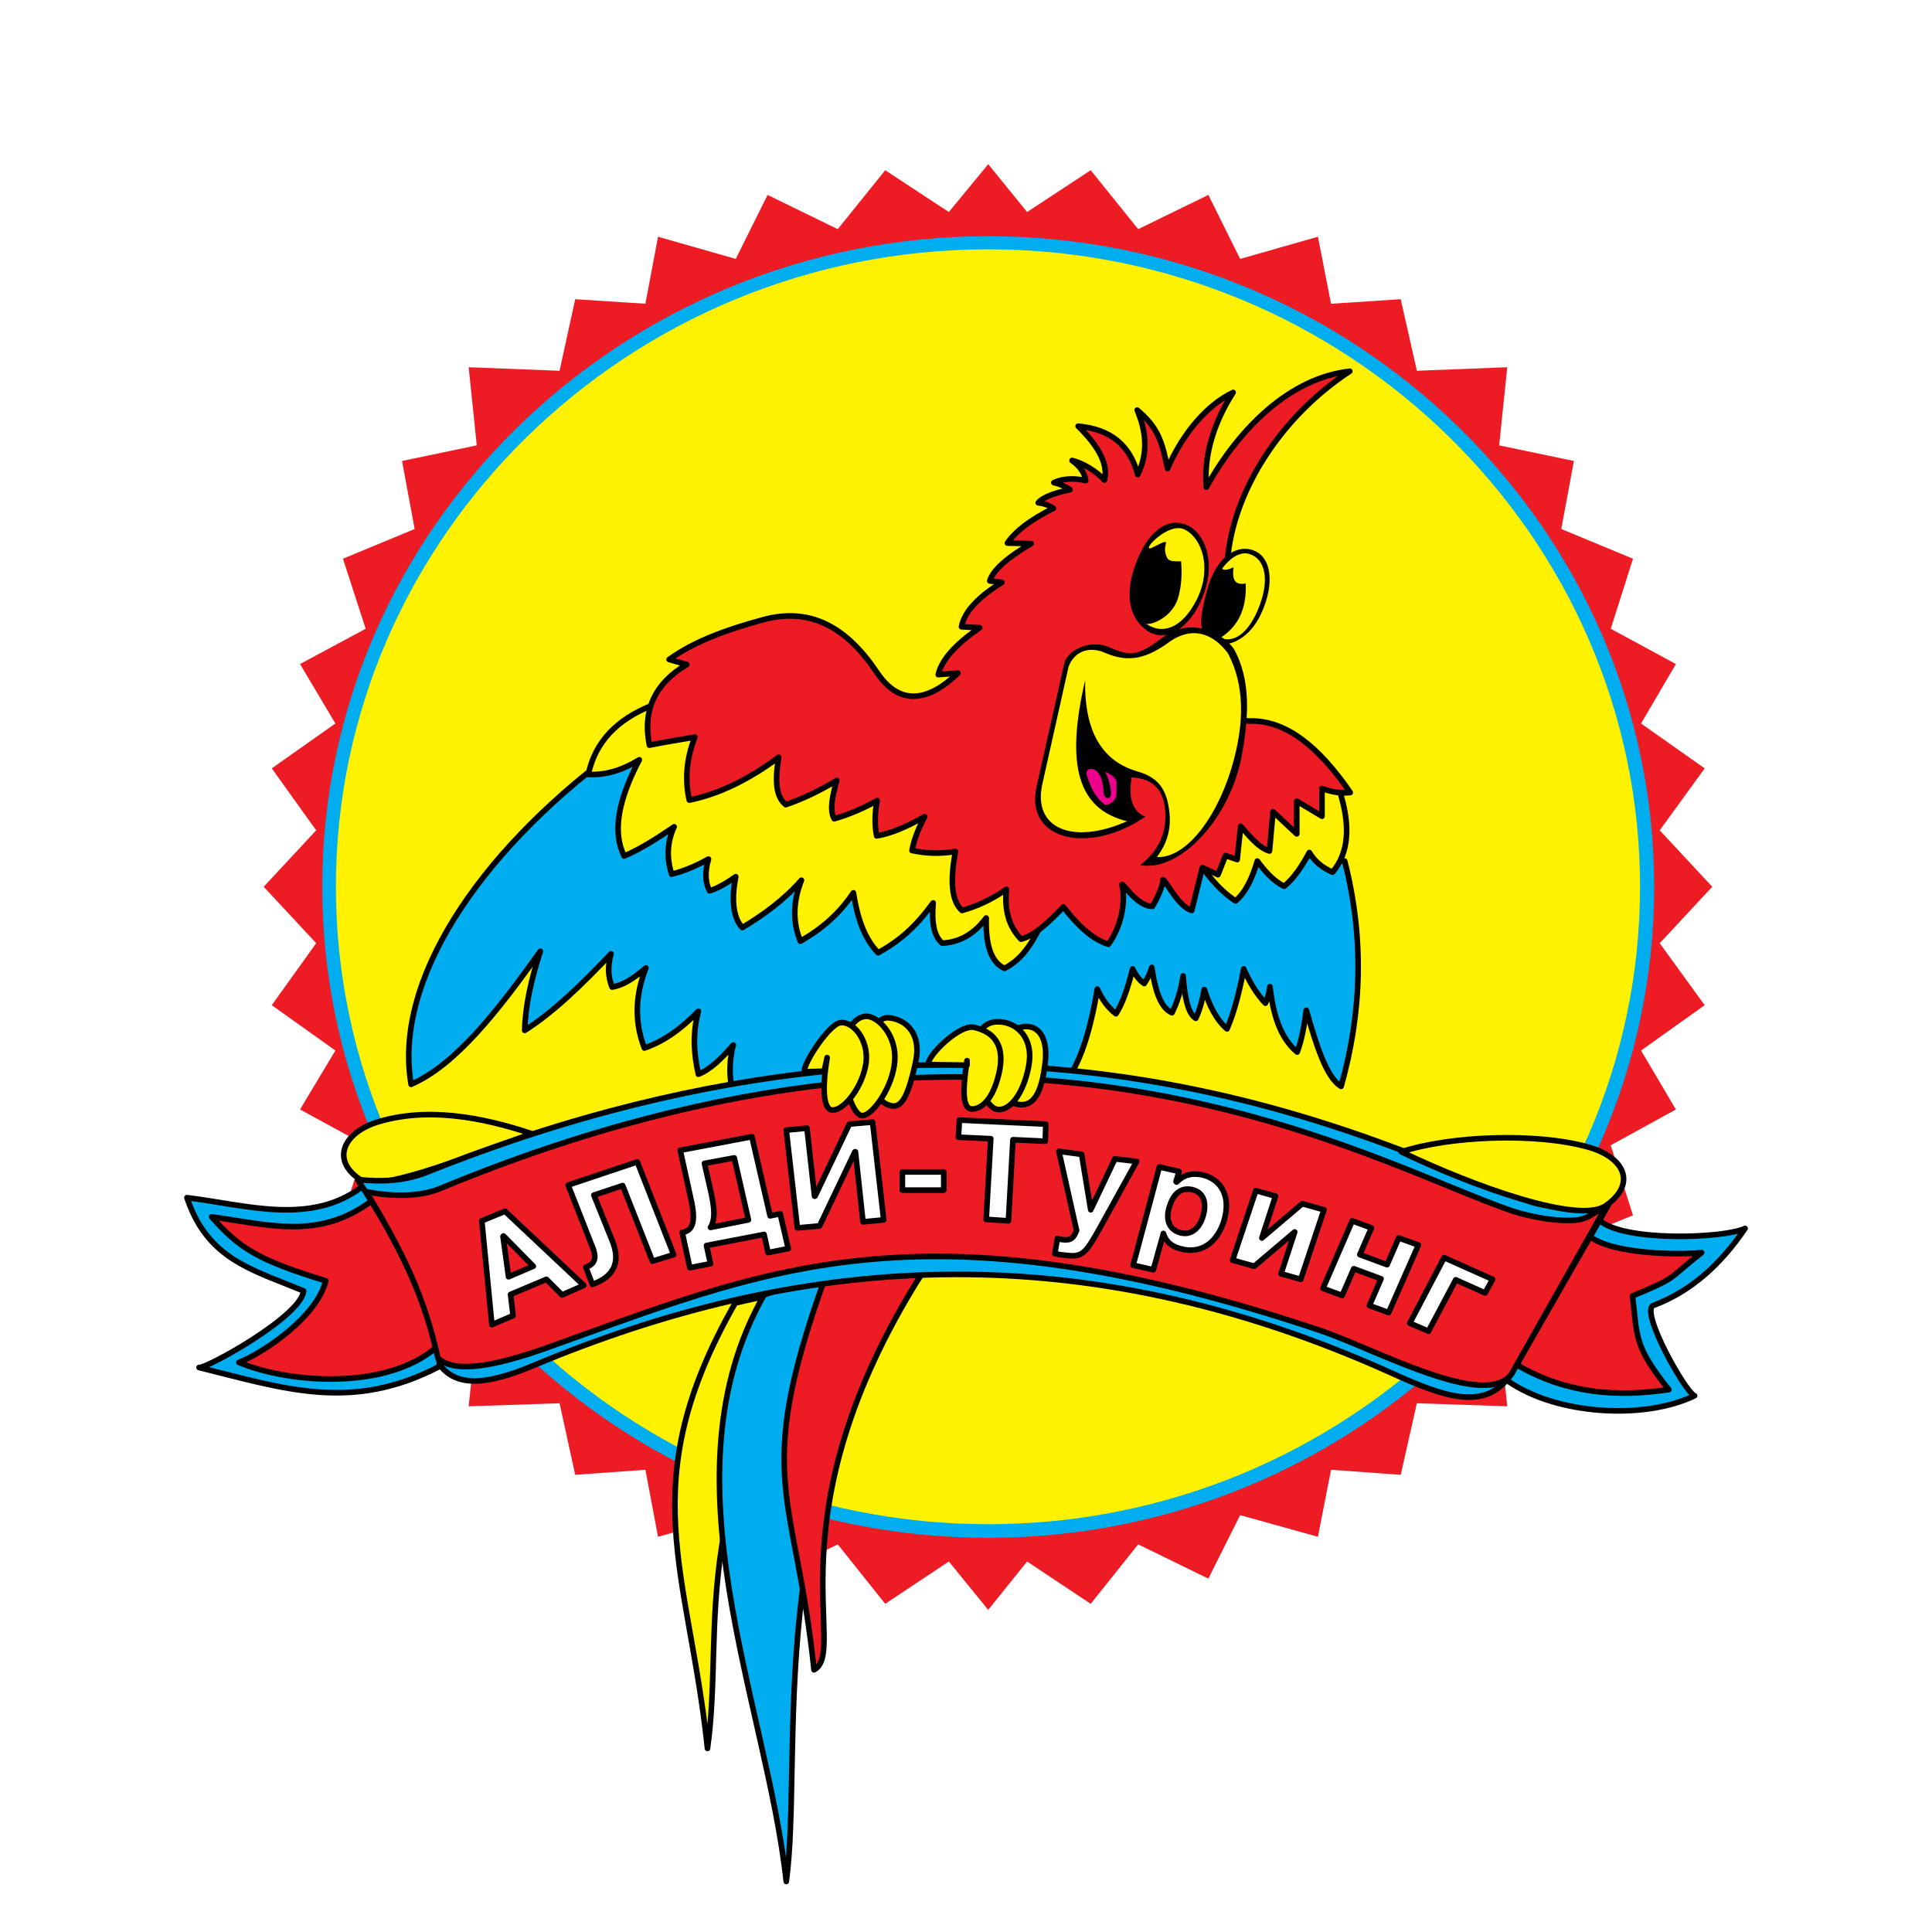 <?xml version="1.0" encoding="utf-8"?>
<!-- Generator: Adobe Illustrator 13.0.0, SVG Export Plug-In . SVG Version: 6.00 Build 14576)  -->
<!DOCTYPE svg PUBLIC "-//W3C//DTD SVG 1.0//EN" "http://www.w3.org/TR/2001/REC-SVG-20010904/DTD/svg10.dtd">
<svg version="1.0" id="Layer_1" xmlns="http://www.w3.org/2000/svg" xmlns:xlink="http://www.w3.org/1999/xlink" x="0px" y="0px"
	 width="192.756px" height="192.756px" viewBox="0 0 192.756 192.756" enable-background="new 0 0 192.756 192.756"
	 xml:space="preserve">
<g>
	<polygon fill-rule="evenodd" clip-rule="evenodd" fill="#FFFFFF" points="0,0 192.756,0 192.756,192.756 0,192.756 0,0 	"/>
	<polygon fill-rule="evenodd" clip-rule="evenodd" fill="#ED1C24" points="98.595,160.617 102.474,155.791 108.82,160.014 
		113.556,154.082 120.558,157.5 123.731,151.166 131.489,153.326 132.799,146.641 139.75,147.143 141.362,140.004 150.379,140.307 
		149.573,132.564 157.028,131.006 155.77,124.168 162.923,121.252 160.705,114.264 167.205,110.693 163.729,104.812 
		170.076,100.287 165.592,94.103 170.831,88.473 165.592,82.842 170.076,76.658 163.729,72.184 167.205,66.252 160.705,62.732 
		162.923,55.744 155.77,52.778 157.028,45.992 149.573,44.433 150.379,36.64 141.362,36.992 139.75,29.853 132.799,30.305 
		131.489,23.619 123.731,25.832 120.558,19.446 113.556,22.864 108.82,16.982 102.474,21.155 98.595,16.379 94.665,21.155 
		88.318,16.982 83.583,22.864 76.581,19.446 73.407,25.832 65.65,23.619 64.391,30.305 57.388,29.853 55.827,36.992 46.76,36.64 
		47.565,44.433 40.11,45.992 41.37,52.778 34.216,55.744 36.483,62.732 29.934,66.252 33.461,72.184 27.113,76.658 31.546,82.842 
		26.308,88.473 31.546,94.103 27.113,100.287 33.461,104.812 29.934,110.693 36.483,114.264 34.216,121.252 41.37,124.168 
		40.11,131.006 47.565,132.564 46.76,140.307 55.827,140.004 57.388,147.143 64.391,146.641 65.65,153.326 73.407,151.166 
		76.581,157.5 83.583,154.082 88.318,160.014 94.665,155.791 98.595,160.617 	"/>
	<path fill-rule="evenodd" clip-rule="evenodd" fill="#00AEEF" d="M98.595,23.568c36.571,0,66.443,29.16,66.443,64.905
		c0,35.794-29.872,64.955-66.443,64.955c-36.623,0-66.443-29.16-66.443-64.955C32.151,52.728,61.972,23.568,98.595,23.568
		L98.595,23.568z"/>
	<path fill-rule="evenodd" clip-rule="evenodd" fill="#FFF200" d="M98.595,24.876c35.816,0,65.032,28.606,65.032,63.597
		c0,35.041-29.216,63.597-65.032,63.597c-35.866,0-65.083-28.557-65.083-63.597C33.511,53.482,62.729,24.876,98.595,24.876
		L98.595,24.876z"/>
	
		<path fill-rule="evenodd" clip-rule="evenodd" fill="#00AEEF" stroke="#000000" stroke-width="0.559" stroke-linecap="round" stroke-linejoin="round" stroke-miterlimit="2.613" d="
		M36.08,118.438c-5.138,3.871-11.585,1.758-17.429,1.055c2.065,6.133,6.398,7.139,11.637,9.301
		c-0.203,2.514-9.672,7.742-10.429,7.643c8.714,2.16,15.264,4.424,23.979-0.102l-0.252-10.758L36.08,118.438L36.08,118.438z"/>
	
		<path fill-rule="evenodd" clip-rule="evenodd" fill="#00AEEF" stroke="#000000" stroke-width="0.559" stroke-linecap="round" stroke-linejoin="round" stroke-miterlimit="2.613" d="
		M159.598,121.756c2.367,2.16,12.392,1.809,14.508,0.803c-2.418,3.57-5.391,6.283-9.168,7.693c-1.311,0.604,3.224,8.697,4.131,8.998
		c-4.937,2.414-13.753,1.961-18.689-1.508l2.57-9.502L159.598,121.756L159.598,121.756z"/>
	
		<path fill-rule="evenodd" clip-rule="evenodd" fill="#ED1C24" stroke="#000000" stroke-width="0.559" stroke-linecap="round" stroke-linejoin="round" stroke-miterlimit="2.613" d="
		M37.037,119.844c-5.239,3.871-10.125,2.363-15.917,1.559c2.72,3.117,4.633,4.324,11.384,6.385
		c-0.907,3.621-6.246,7.189-8.664,8.145c5.239,2.162,14.81,2.715,19.696-1.508l0.101-8.848L37.037,119.844L37.037,119.844z"/>
	
		<path fill-rule="evenodd" clip-rule="evenodd" fill="#ED1C24" stroke="#000000" stroke-width="0.559" stroke-linecap="round" stroke-linejoin="round" stroke-miterlimit="2.613" d="
		M158.69,123.414c2.318,1.709,8.766,1.809,11.083,1.559c-3.476,2.715-2.268,2.412-6.902,4.324c0.505,4.072,0.102,4.926,3.628,9.35
		c-5.289,0.754-10.126,0.402-15.062-2.412l1.461-7.943L158.69,123.414L158.69,123.414z"/>
	
		<path fill-rule="evenodd" clip-rule="evenodd" fill="#FFF200" stroke="#000000" stroke-width="0.559" stroke-linecap="round" stroke-linejoin="round" stroke-miterlimit="2.613" d="
		M53.056,113.107c-4.986-1.658-10.527-2.715-15.565-1.105c-3.274,1.105-4.433,3.77-1.562,5.68
		C37.742,118.891,45.198,115.973,53.056,113.107L53.056,113.107z"/>
	
		<path fill-rule="evenodd" clip-rule="evenodd" fill="#00AEEF" stroke="#000000" stroke-width="0.559" stroke-linecap="round" stroke-linejoin="round" stroke-miterlimit="2.613" d="
		M61.217,75.1l72.941,10.81c1.965,7.692,1.714,15.132-0.353,22.472c-1.461-0.854-2.468-4.072-3.476-7.59
		c-0.201,1.508-0.453,2.967-0.906,4.172c-1.713-1.408-2.417-3.82-2.721-6.535c-0.1,0.652-0.252,1.256-0.453,1.658
		c-0.906-0.955-1.611-2.162-2.166-3.418c-0.403,2.162-0.907,4.223-1.662,5.982c-1.108-0.955-1.763-2.363-2.268-3.922
		c-0.201,1.057-0.453,2.062-0.855,2.867c-0.807-0.504-1.109-2.213-1.26-4.225c-0.201,1.408-0.604,2.664-1.108,3.67
		c-1.058-0.451-1.662-2.01-2.015-4.524c-0.202,0.654-0.453,1.157-0.756,1.608c-0.403-0.25-0.856-0.803-1.159-1.457
		c-0.453,1.861-1.007,3.469-1.661,4.475c-0.857-0.654-1.41-1.508-1.865-2.465c-0.453,2.867-1.359,6.586-2.72,8.598l-33.8,0.906
		c-0.201-1.057-0.152-2.666,0.2-3.922c-1.158,1.357-2.316,2.463-3.475,2.916c-0.453-2.012-0.604-4.072,0-6.285
		c-1.813,1.861-3.577,3.066-5.39,3.67c-1.058-2.766-0.857-5.379,0.151-7.993c-1.209,1.055-2.317,1.758-3.375,1.909
		c-0.404-1.004-0.454-2.11-0.101-3.317c-2.872,3.016-5.744,5.833-8.614,7.641c0.05-2.412,0.655-5.127,1.562-7.893
		c-4.231,5.932-8.463,11.362-12.896,13.274C39.253,97.975,47.565,85.255,61.217,75.1L61.217,75.1z"/>
	
		<path fill-rule="evenodd" clip-rule="evenodd" fill="#FFF200" stroke="#000000" stroke-width="0.559" stroke-linecap="round" stroke-linejoin="round" stroke-miterlimit="2.613" d="
		M118.996,85.155c1.259,1.91,2.619,3.67,4.281,4.726c1.008-0.855,1.662-2.263,2.167-3.972c0.705,0.955,1.562,1.96,2.669,2.514
		c0.957-0.754,1.764-1.96,2.519-3.368c0.505,0.854,1.26,1.508,2.317,1.96c1.663-1.96,1.764-4.676,0.756-7.943l-6.698-2.715
		L118.996,85.155L118.996,85.155z"/>
	
		<path fill-rule="evenodd" clip-rule="evenodd" fill="#FFF200" stroke="#000000" stroke-width="0.559" stroke-linecap="round" stroke-linejoin="round" stroke-miterlimit="2.613" d="
		M70.032,67.006l35.665,21.667l-2.268,4.424c-0.806,1.559-1.812,2.815-3.224,3.52c-1.461-0.705-1.863-2.615-1.813-5.028
		c-1.259,1.66-2.67,2.413-4.382,2.513c-0.907-0.753-1.058-2.261-0.907-4.021c-1.763,2.413-3.325,3.77-5.491,4.977
		c-1.511-1.559-2.116-3.77-2.468-5.982c-1.411,2.111-3.174,3.619-5.29,4.826c-0.856-2.112-0.654-4.123,0.102-6.083
		c-1.764,2.011-3.879,3.519-5.894,4.726c-1.008-1.057-1.059-3.066-0.656-5.078c-0.856,0.604-1.763,1.156-2.619,1.408
		c-0.454-0.904-0.454-1.96-0.101-3.167c-1.259,0.704-2.469,1.207-3.678,1.508c-0.554-1.76-0.403-3.318,0.251-4.726
		c-1.611,1.106-3.325,2.212-4.987,2.916c-1.158-2.312-0.655-5.479,1.511-9.602c-1.712,1.056-3.425,1.559-5.087,1.458
		c0.705-3.318,2.921-5.48,6.246-6.837L70.032,67.006L70.032,67.006z"/>
	
		<path fill-rule="evenodd" clip-rule="evenodd" fill="#ED1C24" stroke="#000000" stroke-width="0.559" stroke-linecap="round" stroke-linejoin="round" stroke-miterlimit="2.613" d="
		M75.977,61.877c-3.526,0.956-6.801,2.162-9.219,3.922l1.764,0.503c-3.175,1.86-4.434,4.575-3.729,8.044
		c1.512-0.302,3.023-0.553,4.534-0.805c-0.856,2.212-1.008,4.273-0.554,6.285c2.972-0.604,5.944-2.062,8.916-4.273
		c-0.353,2.162-0.353,3.872,0.705,4.726c1.663-0.553,3.425-1.408,5.088-2.412c-0.403,1.507-0.755,2.915-0.251,3.819
		c1.41-0.401,2.972-1.056,4.282-1.81c-0.252,1.307-0.252,2.463-0.05,3.519c1.36-0.201,2.973-0.905,4.785-1.91
		c-0.604,1.156-1.058,2.263-1.259,3.369c1.411,0.302,2.821,0.351,4.333,0.1c-0.504,2.766-0.454,4.877,0.655,5.882
		c1.461-0.402,2.921-1.056,4.433-2.111c-0.202,2.012,0.201,3.671,1.461,4.978c1.359-0.353,2.771-1.709,4.23-3.217
		c1.311,1.709,2.821,3.217,4.484,3.72c1.964-2.715,1.461-5.832,1.359-5.832c-0.151-0.754,1.31,2.011,3.023,2.061
		c0.402-0.603,1.107-2.161,1.057-2.665c0.303,0.05,1.512,2.665,2.872,3.066l1.058-4.273l1.562,0.704l0.756-1.91l1.158,0.402
		l0.353-3.318c0.907,1.005,1.814,2.162,2.872,2.463l0.354-3.92l2.366,2.211v-3.267l2.519,1.507v-2.765
		c0.957,0.352,1.864,0.503,2.821,0.402c-3.174-4.625-6.448-7.24-10.074-7.139l-3.979-0.251l1.863-16.39
		c0.755-6.636,5.39-13.825,12.14-18.25c-5.894,0.654-10.981,5.581-14.306,11.563c-0.303-3.268,0.856-6.636,2.67-9.452
		c-2.519,1.207-4.937,3.922-6.549,7.592c-0.554-2.816-1.008-4.123-3.022-5.832c0.907,2.162,1.108,4.323,0.051,6.435
		c-0.756-2.866-2.62-4.525-5.944-4.827c2.115,2.062,3.022,3.871,2.619,5.379c-0.806-0.905-2.166-1.709-3.225-1.96
		c0.756,0.553,1.261,1.207,1.361,2.011c-1.059-0.251-2.218-0.251-3.174,0.201c0.503,0.1,1.108,0.352,1.611,0.703
		c-1.41,0.302-2.67,0.705-3.173,1.308c0.554,0.05,1.209,0.301,1.511,0.553c-2.217,1.106-3.778,2.263-4.584,3.469l2.367,0.05
		c-2.166,1.257-3.777,2.564-4.131,3.72l1.209,0.151c-2.266,1.408-3.727,2.866-4.028,4.425l1.813,0.1
		c-2.268,1.559-3.778,3.117-4.131,4.676l1.965-0.151c-2.973,2.865-5.843,3.317-8.11-0.101C84.49,62.632,80.863,60.47,75.977,61.877
		L75.977,61.877z"/>
	<path fill-rule="evenodd" clip-rule="evenodd" d="M114.463,62.934c-2.016-1.407-2.218-4.022-1.059-6.938
		c1.159-2.966,2.973-4.273,4.735-3.721c1.813,0.553,3.174,3.268,2.065,6.686C119.098,62.38,116.478,64.292,114.463,62.934
		L114.463,62.934z"/>
	<path fill-rule="evenodd" clip-rule="evenodd" fill="#FFF200" d="M114.362,62.23c0.604,0.15,2.619-0.704,3.173-2.564
		c0.354-1.206,0.403-2.414,0.303-3.669c-0.756,0.05-1.26-0.051-1.36-0.301c-0.201-0.353-0.353-0.855-0.151-1.459
		c0.151-0.503-1.058,0.302-1.511,0.453c-0.958,0.302,1.763-2.665,3.374-1.86c1.663,0.805,2.771,3.721,1.261,6.888
		C117.889,62.883,115.822,63.286,114.362,62.23L114.362,62.23z"/>
	<path fill-rule="evenodd" clip-rule="evenodd" d="M120.859,63.99c-1.107-0.805-1.409-1.609-0.402-5.179
		c0.957-3.569,3.224-4.575,4.786-3.821c1.561,0.705,1.964,3.218,0.604,6.184C124.538,64.09,122.019,64.793,120.859,63.99
		L120.859,63.99z"/>
	<path fill-rule="evenodd" clip-rule="evenodd" fill="#FFF200" d="M121.918,56.75c0.756-1.055,1.763-1.709,2.62-1.508
		c1.762,0.453,2.216,2.714,0.906,5.731c-1.159,2.614-2.62,3.117-3.678,2.664c1.864-1.207,2.619-3.016,2.519-5.429
		c-1.008,0.201-1.41-0.302-1.209-1.609C122.623,56.8,122.22,56.951,121.918,56.75L121.918,56.75z"/>
	<path fill-rule="evenodd" clip-rule="evenodd" d="M117.787,64.995c0.353-0.854,0.856-1.307,1.814-1.156
		c0.604,0.1,0.755,0.402,0.704,0.804c-0.05,0.352-0.252,0.704-0.655,0.704c-0.453,0-0.654-0.301-0.654-0.653
		c0.051-0.201,0.151-0.352,0.454-0.453C118.896,64.14,118.341,64.442,117.787,64.995L117.787,64.995z"/>
	<path fill-rule="evenodd" clip-rule="evenodd" d="M107.662,67.106c0.353-1.508,1.713-1.609,2.115-0.251
		C109.021,66.302,108.467,66.302,107.662,67.106L107.662,67.106z"/>
	<path fill-rule="evenodd" clip-rule="evenodd" d="M113.757,86.311c3.979,0.754,9.018-4.726,10.126-10.91
		c0.705-3.77,0.957-7.591-0.807-10.708c-1.461-1.911-4.483-2.916-6.852-1.257c-2.266,1.659-3.072,2.262-5.39,1.207
		c-1.813-0.905-4.181,0.05-4.634,1.458l-2.771,12.317c-1.259,5.479,5.29,6.887,10.831,3.066c-1.41-0.604-1.662-2.061-1.359-3.921
		c2.015,0.101,3.323,1.106,3.375,3.771C116.276,83.496,115.369,85.055,113.757,86.311L113.757,86.311z"/>
	<path fill-rule="evenodd" clip-rule="evenodd" fill="#EC008C" d="M108.418,77.312c-0.151-0.553,0.453-0.804,0.957-0.402
		c0.504,0.402,0.654,1.207,0.705,1.911c0.05,0.302,0,0.604,0.302,0.754c0.202,0.151,0.453-0.05,0.453-0.302
		c0.051-0.804-0.251-1.559-0.553-2.262c0.402,0.151,1.107,0.553,1.107,1.056v1.207c0,0.603-0.907,1.207-1.209,0.955
		C109.274,79.575,108.77,78.469,108.418,77.312L108.418,77.312z"/>
	<path fill-rule="evenodd" clip-rule="evenodd" fill="#FFF200" d="M115.42,85.507c3.072,0.151,6.347-4.374,7.757-10.005
		c0.856-3.369,1.058-7.038-0.654-10.306c-1.41-1.911-3.476-2.816-5.844-1.157c-2.267,1.659-4.08,2.111-6.396,1.106
		c-1.815-0.804-3.225,0.051-3.679,1.408l-2.619,11.713c-0.957,4.374,3.021,6.083,8.463,3.67c-4.937-1.207-6.146-5.63-4.181-14.077
		c-0.101,5.229,1.763,8.094,5.188,9.1c1.965,0.553,2.72,1.608,3.072,3.167C116.931,82.038,116.729,83.798,115.42,85.507
		L115.42,85.507z"/>
	
		<path fill-rule="evenodd" clip-rule="evenodd" fill="#FFF200" stroke="#000000" stroke-width="0.559" stroke-linecap="round" stroke-linejoin="round" stroke-miterlimit="2.613" d="
		M73.356,130c-10.326,18.098-4.634,26.646-2.771,44.441c1.763-12.316-2.519-25.488,13.501-46.855L73.356,130L73.356,130z"/>
	
		<path fill-rule="evenodd" clip-rule="evenodd" fill="#00AEEF" stroke="#000000" stroke-width="0.559" stroke-linecap="round" stroke-linejoin="round" stroke-miterlimit="2.613" d="
		M76.229,129.195c-10.328,18.1,0.302,40.723,2.216,58.52c1.712-12.316-2.569-39.113,13.45-60.48
		C86.807,127.135,80.711,127.436,76.229,129.195L76.229,129.195z"/>
	
		<path fill-rule="evenodd" clip-rule="evenodd" fill="#ED1C24" stroke="#000000" stroke-width="0.559" stroke-linecap="round" stroke-linejoin="round" stroke-miterlimit="2.613" d="
		M82.223,127.738c-7.153,20.008-2.871,21.064-1.007,38.861c3.476-1.859-4.534-15.232,10.68-39.414
		C86.807,127.436,86.857,127.135,82.223,127.738L82.223,127.738z"/>
	
		<path fill-rule="evenodd" clip-rule="evenodd" fill="#00AEEF" stroke="#000000" stroke-width="0.559" stroke-linecap="round" stroke-linejoin="round" stroke-miterlimit="2.613" d="
		M35.678,117.682c2.417,0.252,4.684,0.152,6.85-0.703c57.88-23.176,95.761-2.463,110.017,2.865c2.217,0.855,5.845,0.555,7.959,0.303
		l-9.722,16.941c-2.519,3.721-6.498,2.363-11.838-0.051c-31.786-14.377-59.694-11.713-85.838-0.752
		c-4.584,1.908-7.556,2.111-9.218-0.102C42.88,130.252,39.757,123.916,35.678,117.682L35.678,117.682z"/>
	
		<path fill-rule="evenodd" clip-rule="evenodd" fill="#ED1C24" stroke="#000000" stroke-width="0.559" stroke-linecap="round" stroke-linejoin="round" stroke-miterlimit="2.613" d="
		M36.534,118.891c2.216,0.451,5.138,0.602,7.355-0.303c57.627-23.931,92.638-2.615,107.095,2.262
		c1.562,0.502,4.383,1.105,6.448,0.855c1.36-0.201,2.216-1.258,2.771-1.258l-9.371,16.59c-2.518,3.721-13.652-2.463-19.192-4.322
		c-40.098-13.424-55.713-5.832-77.375,1.859c-4.584,1.609-8.917,2.564-10.579,0.906C42.377,129.547,40.312,125.123,36.534,118.891
		L36.534,118.891z"/>
	
		<path fill-rule="evenodd" clip-rule="evenodd" fill="#FFF200" stroke="#000000" stroke-width="0.559" stroke-linecap="round" stroke-linejoin="round" stroke-miterlimit="2.613" d="
		M88.671,101.545c1.662,0.15,3.324,1.508,2.67,4.475c-0.655,2.965-1.26,4.473-2.317,4.322c-1.058-0.201-1.864-0.904-1.612-3.77
		C87.613,103.758,87.009,101.443,88.671,101.545L88.671,101.545z"/>
	
		<path fill-rule="evenodd" clip-rule="evenodd" fill="#FFF200" stroke="#000000" stroke-width="0.559" stroke-linecap="round" stroke-linejoin="round" stroke-miterlimit="2.613" d="
		M101.466,102.6c1.662-0.652,3.274,0.352,2.771,3.771c-0.453,3.469-1.562,3.971-2.619,3.82c-1.058-0.199-1.562-0.352-1.311-3.217
		C100.56,104.109,99.804,103.254,101.466,102.6L101.466,102.6z"/>
	
		<path fill-rule="evenodd" clip-rule="evenodd" fill="#FFF200" stroke="#000000" stroke-width="0.559" stroke-linecap="round" stroke-linejoin="round" stroke-miterlimit="2.613" d="
		M86.454,101.393c1.108,0,2.972,1.811,2.821,4.375c-0.151,2.613-2.166,5.43-3.173,5.531c-0.958,0.15-1.965-2.967-1.965-5.682
		C84.137,102.852,85.296,101.393,86.454,101.393L86.454,101.393z"/>
	
		<path fill-rule="evenodd" clip-rule="evenodd" fill="#FFF200" stroke="#000000" stroke-width="0.559" stroke-linecap="round" stroke-linejoin="round" stroke-miterlimit="2.613" d="
		M99.753,101.947c1.763,0.1,3.426,1.658,2.871,4.475c-0.554,2.814-1.812,4.172-2.82,4.271c-1.008,0.152-2.016-1.406-2.368-4.424
		C97.083,103.203,97.99,101.846,99.753,101.947L99.753,101.947z"/>
	
		<path fill-rule="evenodd" clip-rule="evenodd" fill="#FFF200" stroke="#000000" stroke-width="0.559" stroke-linecap="round" stroke-linejoin="round" stroke-miterlimit="2.613" d="
		M82.525,105.516l-0.302,1.357l-1.813,0.051c-0.806,0.051,2.116-4.625,3.375-4.877c1.259-0.252,2.921,1.66,2.62,4.021
		c-0.353,2.363-2.115,4.576-3.224,4.676C82.172,110.895,81.971,108.834,82.525,105.516L82.525,105.516z"/>
	
		<path fill-rule="evenodd" clip-rule="evenodd" fill="#FFF200" stroke="#000000" stroke-width="0.559" stroke-linecap="round" stroke-linejoin="round" stroke-miterlimit="2.613" d="
		M96.479,105.818v0.451l-3.626-0.049c-1.109,0,2.619-4.072,4.332-3.721c1.763,0.402,3.022,1.508,2.569,4.172
		c-0.503,2.615-1.562,3.871-2.67,3.973C96.076,110.744,95.975,109.137,96.479,105.818L96.479,105.818z"/>
	<path fill-rule="evenodd" clip-rule="evenodd" fill="#FFFFFF" d="M50.94,129.145l3.577-1.508l1.561,1.559l2.166-0.955l-7.858-7.391
		l-2.317,0.955l1.007,10.357l2.115-0.906L50.94,129.145L50.94,129.145z M50.185,123.363l0.05-0.051l2.972,3.018l-2.469,1.055
		L50.185,123.363L50.185,123.363z"/>
	<path fill-rule="evenodd" clip-rule="evenodd" fill="#FFFFFF" d="M62.124,118.285l2.971,7.541l2.116-0.652l-3.627-9.25l-6.9,2.312
		l2.468,6.283c0.302,0.805,0.352,1.559-0.706,1.91l0.655,1.711c2.166-0.756,2.821-2.213,2.015-4.273l-1.864-4.627L62.124,118.285
		L62.124,118.285z"/>
	<path fill-rule="evenodd" clip-rule="evenodd" fill="#FFFFFF" d="M68.067,122.961l0.756,3.52l2.065-0.402l-0.403-1.811l5.744-1.105
		l0.402,1.811l2.015-0.402l-0.806-3.469l-1.008,0.201l-1.813-7.893l-7.153,1.355l1.058,4.828
		C69.479,121.955,69.076,122.811,68.067,122.961L68.067,122.961z M70.889,122.459c0.353-0.604,0.504-1.357,0.101-3.268l-0.705-3.117
		l2.973-0.555l1.41,6.186L70.889,122.459L70.889,122.459z"/>
	<polygon fill-rule="evenodd" clip-rule="evenodd" fill="#FFFFFF" points="80.51,112.555 78.445,112.756 79.553,122.51 
		81.769,122.309 85.296,114.916 85.346,114.916 86.102,121.904 88.167,121.705 87.059,111.951 84.741,112.152 81.316,119.342 
		81.266,119.342 80.51,112.555 	"/>
	<polygon fill-rule="evenodd" clip-rule="evenodd" fill="#FFFFFF" points="94.162,116.928 90.031,116.928 90.031,118.738 
		94.162,118.738 94.162,116.928 	"/>
	<polygon fill-rule="evenodd" clip-rule="evenodd" fill="#FFFFFF" points="101.062,113.711 104.287,113.861 104.337,112.152 
		95.723,111.75 95.623,113.459 98.847,113.609 98.393,121.654 100.609,121.805 101.062,113.711 	"/>
	<path fill-rule="evenodd" clip-rule="evenodd" fill="#FFFFFF" d="M113.404,115.873l-2.166-0.252l-2.418,5.078l0,0l-0.906-5.529
		l-2.268-0.303l1.764,7.893c-0.353,0.955-0.756,1.006-1.512,0.906c-0.201-0.051-0.302-0.051-0.402-0.102l-0.252,1.508
		c0.302,0.051,0.654,0.15,0.957,0.15c1.764,0.252,2.065-0.1,3.476-2.613L113.404,115.873L113.404,115.873z"/>
	<path fill-rule="evenodd" clip-rule="evenodd" fill="#FFFFFF" d="M117.636,116.879l-1.965-0.453l-2.619,9.803l2.016,0.453
		l1.007-3.619l0,0c0.15,0.451,0.453,1.256,1.864,1.559c2.267,0.553,3.728-1.107,4.231-3.018c0.654-2.463-0.504-3.973-2.167-4.373
		c-1.359-0.303-2.114,0.201-2.619,0.703l-0.051-0.051L117.636,116.879L117.636,116.879z M116.628,120.547
		c0.303-1.104,0.958-2.16,2.318-1.857c1.259,0.301,1.41,1.455,1.107,2.562c-0.201,0.805-0.906,2.061-2.216,1.76
		C116.578,122.711,116.326,121.604,116.628,120.547L116.628,120.547z"/>
	<polygon fill-rule="evenodd" clip-rule="evenodd" fill="#FFFFFF" points="132.094,120.699 129.928,120.096 125.897,123.514 
		127.257,119.342 125.293,118.789 122.976,125.727 125.142,126.33 129.172,122.912 127.812,127.084 129.776,127.637 
		132.094,120.699 	"/>
	<polygon fill-rule="evenodd" clip-rule="evenodd" fill="#FFFFFF" points="141.514,124.219 139.549,123.514 138.39,126.18 
		135.67,125.174 136.828,122.51 134.914,121.805 131.993,128.541 133.907,129.246 135.065,126.582 137.786,127.586 136.627,130.252 
		138.541,130.955 141.514,124.219 	"/>
	<polygon fill-rule="evenodd" clip-rule="evenodd" fill="#FFFFFF" points="148.918,127.637 144.083,125.475 140.656,132.01 
		142.521,132.814 145.24,127.688 148.163,128.994 148.918,127.637 	"/>
	
		<path fill="none" stroke="#000000" stroke-width="0.559" stroke-linecap="round" stroke-linejoin="round" stroke-miterlimit="2.613" d="
		M50.94,129.145l3.577-1.508l1.561,1.559l2.166-0.955l-7.858-7.391l-2.317,0.955l1.007,10.357l2.115-0.906L50.94,129.145
		L50.94,129.145z M50.185,123.363l0.05-0.051l2.972,3.018l-2.469,1.055L50.185,123.363L50.185,123.363z M62.124,118.285l2.971,7.541
		l2.116-0.652l-3.627-9.25l-6.9,2.312l2.468,6.283c0.302,0.805,0.352,1.559-0.706,1.91l0.655,1.711
		c2.166-0.756,2.821-2.213,2.015-4.273l-1.864-4.627L62.124,118.285L62.124,118.285z M68.067,122.961l0.756,3.52l2.065-0.402
		l-0.403-1.811l5.744-1.105l0.402,1.811l2.015-0.402l-0.806-3.469l-1.008,0.201l-1.812-7.893l-7.153,1.355l1.058,4.828
		C69.479,121.955,69.076,122.811,68.067,122.961L68.067,122.961z M70.889,122.459c0.353-0.604,0.504-1.357,0.101-3.268l-0.705-3.117
		l2.973-0.553l1.41,6.184L70.889,122.459L70.889,122.459z M80.51,112.555l-2.065,0.201l1.108,9.754l2.216-0.201l3.527-7.393h0.05
		l0.756,6.99l2.065-0.201l-1.108-9.754l-2.317,0.201l-3.425,7.189h-0.05L80.51,112.555L80.51,112.555z M94.162,116.928h-4.131v1.811
		h4.131V116.928L94.162,116.928z M101.062,113.711l3.226,0.15l0.05-1.709l-8.614-0.402l-0.1,1.709l3.224,0.15l-0.454,8.045
		l2.217,0.15L101.062,113.711L101.062,113.711z M113.404,115.873l-2.166-0.252l-2.418,5.078l0,0l-0.906-5.529l-2.268-0.303
		l1.764,7.893c-0.353,0.955-0.756,1.006-1.512,0.906c-0.201-0.051-0.302-0.051-0.402-0.102l-0.253,1.51
		c0.303,0.049,0.655,0.148,0.958,0.148c1.763,0.252,2.065-0.1,3.476-2.613L113.404,115.873L113.404,115.873z M117.636,116.879
		l-1.965-0.453l-2.619,9.803l2.016,0.453l1.007-3.619l0,0c0.15,0.451,0.453,1.256,1.864,1.559c2.267,0.553,3.728-1.107,4.231-3.018
		c0.654-2.463-0.504-3.973-2.167-4.373c-1.359-0.303-2.115,0.201-2.619,0.703l-0.051-0.051L117.636,116.879L117.636,116.879z
		 M116.628,120.547c0.303-1.104,0.958-2.16,2.318-1.857c1.259,0.301,1.41,1.457,1.107,2.562c-0.201,0.805-0.906,2.061-2.216,1.76
		C116.578,122.711,116.326,121.604,116.628,120.547L116.628,120.547z M132.094,120.699l-2.166-0.604l-4.03,3.418l1.359-4.172
		l-1.964-0.553l-2.317,6.938l2.166,0.604l4.03-3.418l-1.36,4.172l1.965,0.553L132.094,120.699L132.094,120.699z M141.514,124.219
		l-1.965-0.705l-1.159,2.666l-2.72-1.006l1.158-2.664l-1.914-0.705l-2.921,6.736l1.914,0.705l1.158-2.664l2.721,1.004l-1.159,2.666
		l1.914,0.703L141.514,124.219L141.514,124.219z M148.918,127.637l-4.836-2.162l-3.426,6.537l1.864,0.803l2.72-5.127l2.923,1.307
		L148.918,127.637L148.918,127.637z"/>
	
		<path fill-rule="evenodd" clip-rule="evenodd" fill="#FFF200" stroke="#000000" stroke-width="0.559" stroke-linecap="round" stroke-linejoin="round" stroke-miterlimit="2.613" d="
		M139.801,114.916c4.937-1.607,13.45-1.91,18.538-0.502c3.626,0.955,5.087,3.621,1.864,5.883
		C157.532,122.156,147.054,118.387,139.801,114.916L139.801,114.916z"/>
</g>
</svg>
